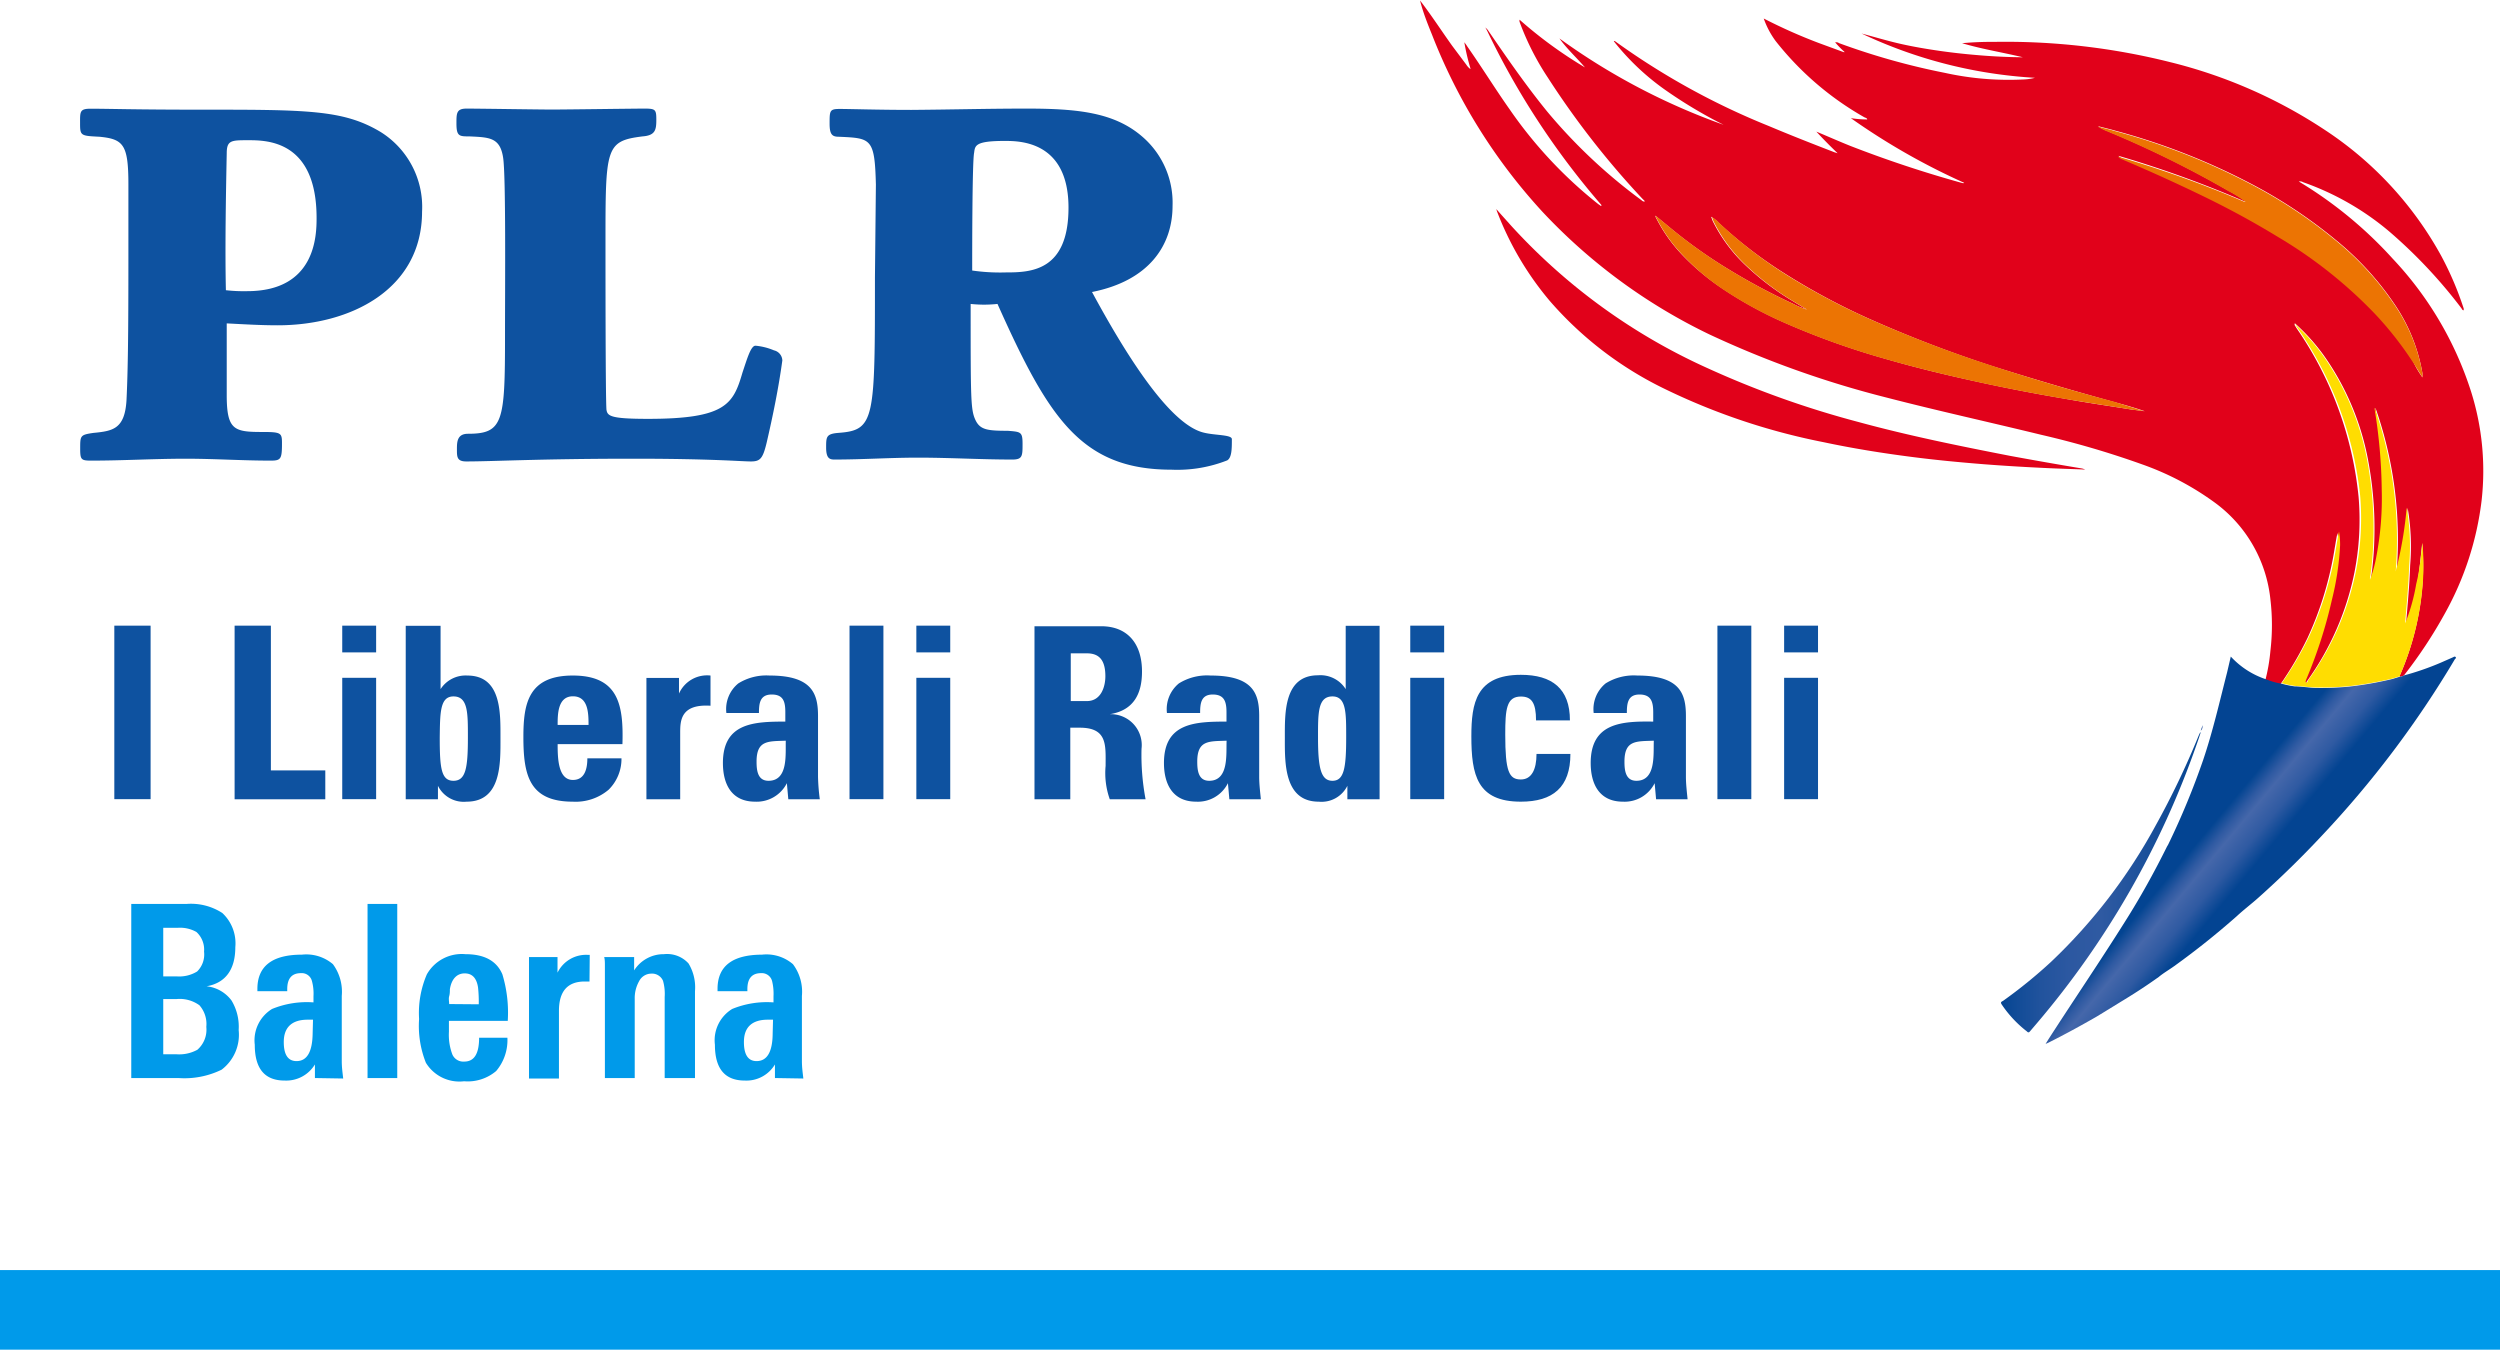 <svg xmlns="http://www.w3.org/2000/svg" xmlns:xlink="http://www.w3.org/1999/xlink" viewBox="0 0 209.5 113.1"><defs><style>.cls-1{fill:#e1011a;}.cls-2{fill:url(#Dégradé_sans_nom_51);}.cls-3{fill:#ffdd01;}.cls-4{fill:#ec7403;}.cls-5{fill:#feda00;}.cls-6{fill:#2f5aa2;}.cls-7{fill:#034492;}.cls-8{fill:url(#Dégradé_sans_nom_16);}.cls-9{fill:#009aea;}.cls-10{fill:#0e52a0;}</style><linearGradient id="Dégradé_sans_nom_51" x1="189.43" y1="72.21" x2="185.63" y2="69.03" gradientUnits="userSpaceOnUse"><stop offset="0" stop-color="#034492"/><stop offset="0.31" stop-color="#2f5aa2"/><stop offset="0.63" stop-color="#4567aa"/><stop offset="0.78" stop-color="#2f5aa2"/><stop offset="0.99" stop-color="#044592"/><stop offset="1" stop-color="#034492"/></linearGradient><linearGradient id="Dégradé_sans_nom_16" x1="167.69" y1="74.21" x2="184.41" y2="74.21" gradientUnits="userSpaceOnUse"><stop offset="0" stop-color="#034492"/><stop offset="0.07" stop-color="#104b97"/><stop offset="0.2" stop-color="#21539d"/><stop offset="0.34" stop-color="#2c58a1"/><stop offset="0.5" stop-color="#2f5aa2"/><stop offset="0.99" stop-color="#044592"/><stop offset="1" stop-color="#034492"/></linearGradient></defs><title>logo_balerna_web</title><g id="Calque_2" data-name="Calque 2"><g id="Calque_1-2" data-name="Calque 1"><path class="cls-1" d="M207.08,33.08a22.08,22.08,0,0,1,.88,9.1,25.67,25.67,0,0,1-3.07,9.46,38.46,38.46,0,0,1-3.44,5.21.72.72,0,0,1-.35.11s0-.06,0-.09a23.55,23.55,0,0,0,1.93-8,21.37,21.37,0,0,0-.05-3.1c-.13,1.14-.22,2.29-.42,3.42a15.81,15.81,0,0,1-.93,3.31c.13-1.62.29-3.25.34-4.87a19.06,19.06,0,0,0-.21-4.83,32.54,32.54,0,0,1-.92,5.35,33.41,33.41,0,0,0-1.77-13.71.09.09,0,0,0,0,.09,44.54,44.54,0,0,1,.6,6.82,25.83,25.83,0,0,1-.44,5.48,11.06,11.06,0,0,1-.54,2,.21.21,0,0,1,0-.13,26.68,26.68,0,0,0,.27-3,30.55,30.55,0,0,0-.45-6.54,22.26,22.26,0,0,0-3.38-8.55,16.63,16.63,0,0,0-2.73-3.19l-.06-.06-.05,0,0,.06,0,.07.18.29a30.08,30.08,0,0,1,5.18,14.12,22.81,22.81,0,0,1-.35,6.33,23.65,23.65,0,0,1-4,9.14c0,.08-.07.18-.18.19s0-.15,0-.22a39.25,39.25,0,0,0,2.16-6.69,23.69,23.69,0,0,0,.69-4.58,6.3,6.3,0,0,0-.09-1.15c-.1.43-.16.87-.24,1.31a28.43,28.43,0,0,1-2.25,7.44,27.91,27.91,0,0,1-2.31,3.95,5.54,5.54,0,0,1-1.25-.35,15,15,0,0,0,.43-2.48,18.28,18.28,0,0,0,0-4.31,11.51,11.51,0,0,0-4.63-8.09,23.66,23.66,0,0,0-6.13-3.23,75.36,75.36,0,0,0-8.47-2.48c-4.3-1.05-8.63-2-12.92-3.11a82.79,82.79,0,0,1-14.87-5.3A47.07,47.07,0,0,1,129.26,18,47.2,47.2,0,0,1,120,3.15c-.38-.94-.76-1.89-1-2.86l0,0c.94,1.22,1.78,2.52,2.68,3.78l1.19,1.59a1.4,1.4,0,0,0,.35.38s0,.06,0,0,0,0,0-.07a17.7,17.7,0,0,1-.51-2.18c.09.12.18.24.26.37,1.22,1.74,2.34,3.56,3.57,5.3a36.76,36.76,0,0,0,7.4,7.9l.19.13s0,.05.06,0,0,0,0-.07a65.51,65.51,0,0,1-9.58-14.62l-.14-.25s0,0,0,0,.16.14.22.23c1.6,2.34,3.22,4.68,5,6.86A44.83,44.83,0,0,0,137.52,17c.08.06.14.14.27.14s-.1-.17-.16-.24A71.22,71.22,0,0,1,129.7,6.74a22.42,22.42,0,0,1-2.36-4.66.48.48,0,0,1,0-.18,35.88,35.88,0,0,0,5.48,4c-.7-.82-1.51-1.55-2.14-2.43a54.7,54.7,0,0,0,13.76,7.24,39,39,0,0,1-5-3,20.58,20.58,0,0,1-4.2-4c.05-.06.09,0,.11,0A60.68,60.68,0,0,0,148.2,10.8c1.85.78,3.71,1.51,5.58,2.23.07,0,.14.07.22.05l.06,0,0,0-.08,0q-.91-.87-1.77-1.8l0,0c.94.39,1.88.81,2.83,1.19a98,98,0,0,0,9.33,3.1c.07,0,.13.07.23,0a56.44,56.44,0,0,1-9.5-5.42,8.83,8.83,0,0,0,1.37.11c0-.12-.16-.14-.25-.19a25.39,25.39,0,0,1-7.42-6.38A7.2,7.2,0,0,1,147.8,1.8l0,0a43.49,43.49,0,0,0,4.63,2.06l2.07.76s.07,0,.09,0l0,0a8,8,0,0,1-.81-.83c.13,0,.23,0,.32.07A58.56,58.56,0,0,0,163,6.36a24.73,24.73,0,0,0,6.53.55,4.47,4.47,0,0,0,1-.14A39.18,39.18,0,0,1,156,3.06c1.1.29,2.18.62,3.29.87s2.24.44,3.37.6,2.28.28,3.43.37,2.28.14,3.43.15c-1.7-.41-3.42-.68-5.1-1.18a26.49,26.49,0,0,1,2.67-.11,56.62,56.62,0,0,1,14.78,1.7,41.41,41.41,0,0,1,13,5.71,29.72,29.72,0,0,1,9.72,10.55,26.94,26.94,0,0,1,1.87,4.39l0,.14c-.12,0-.14-.09-.18-.15a41.59,41.59,0,0,0-6-6.4A22.93,22.93,0,0,0,193,15.52a.49.49,0,0,0-.36-.06,34.74,34.74,0,0,1,7.87,6.47A29.14,29.14,0,0,1,207.08,33.08ZM203,31.88v-.23a.49.49,0,0,0,0-.12,14.59,14.59,0,0,0-2.39-5.87,24.83,24.83,0,0,0-4.82-5.26,40.74,40.74,0,0,0-7.34-4.85,55.33,55.33,0,0,0-11.19-4.35c-.48-.14-1-.26-1.46-.38a4.55,4.55,0,0,0,.76.39,86.39,86.39,0,0,1,10.16,5,9.93,9.93,0,0,1,1.48.93h0l-.19-.05a92.42,92.42,0,0,0-9.67-3.54l-.81-.24a.81.81,0,0,0,.31.22q3.53,1.5,7,3.18c2.08,1,4.13,2.12,6.11,3.34a38.16,38.16,0,0,1,8.08,6.4,28.53,28.53,0,0,1,3.16,4C202.39,30.94,202.66,31.39,203,31.88Zm-24.27,2.7,1,.13c-.83-.29-1.66-.52-2.5-.75-3.42-.94-6.82-1.94-10.19-3A104.11,104.11,0,0,1,156.71,27a56.39,56.39,0,0,1-7.15-3.83A37,37,0,0,1,144,18.9a2.28,2.28,0,0,0-.51-.42s0-.08-.06-.05,0,.05,0,.08a2.49,2.49,0,0,0,.11.29,13.06,13.06,0,0,0,2.83,3.77,22.19,22.19,0,0,0,3.63,2.77l1.35.82,0,0a5.41,5.41,0,0,1-1.11-.46A52.29,52.29,0,0,1,145,22.91a41.18,41.18,0,0,1-5.2-3.7l-1.08-.89,0,0,0,0a.61.61,0,0,0,.11.29,12.94,12.94,0,0,0,2.14,3,19.85,19.85,0,0,0,3.37,2.82,33.59,33.59,0,0,0,5.4,2.94,64.76,64.76,0,0,0,8.45,3c2.48.72,5,1.32,7.52,1.87s4.84,1,7.27,1.41C174.87,34,176.78,34.27,178.69,34.58Z" transform="translate(0 -0.25)"/><path class="cls-2" d="M205.77,55.3c.09.08,0,.14-.05.19A84.2,84.2,0,0,1,194.6,70.25q-2.55,2.73-5.34,5.22c-.59.53-1.22,1-1.8,1.54a66.28,66.28,0,0,1-5.26,4.2c-.43.31-.89.57-1.3.91-.91.65-1.85,1.27-2.8,1.85s-1.62,1-2.45,1.5c-1.31.75-2.64,1.48-4,2.16l-.23.1.21-.34c2.13-3.31,4.35-6.57,6.44-9.9,1.27-2,2.45-4.13,3.52-6.29l.1-.17a63.7,63.7,0,0,0,2.94-7.11c.81-2.4,1.37-4.86,2-7.32l.31-1.33a7,7,0,0,0,3,1.92,5.54,5.54,0,0,0,1.25.35,8.09,8.09,0,0,0,1.11.23c.62,0,1.24.13,1.87.13a23.84,23.84,0,0,0,2.67-.11,29.8,29.8,0,0,0,3.64-.64l.62-.19a.72.72,0,0,0,.35-.11,22.57,22.57,0,0,0,3.09-1.07l1-.44C205.63,55.3,205.7,55.24,205.77,55.3Z" transform="translate(0 -0.25)"/><path class="cls-3" d="M203,45.73a21.37,21.37,0,0,1,.05,3.1,23.55,23.55,0,0,1-1.93,8s0,.06,0,.09l-.62.19a29.8,29.8,0,0,1-3.64.64,23.84,23.84,0,0,1-2.67.11c-.63,0-1.25-.1-1.87-.13a8.09,8.09,0,0,1-1.11-.23,27.91,27.91,0,0,0,2.31-3.95,28.43,28.43,0,0,0,2.25-7.44c.08-.44.14-.88.24-1.31a6.3,6.3,0,0,1,.09,1.15,23.69,23.69,0,0,1-.69,4.58,39.25,39.25,0,0,1-2.16,6.69c0,.07-.09.13,0,.22s.14-.11.18-.19a23.65,23.65,0,0,0,4-9.14,22.81,22.81,0,0,0,.35-6.33A30.08,30.08,0,0,0,192.5,27.7l-.18-.29,0,0a16.63,16.63,0,0,1,2.73,3.19,22.26,22.26,0,0,1,3.38,8.55,30.55,30.55,0,0,1,.45,6.54,26.68,26.68,0,0,1-.27,3,.21.21,0,0,0,0,.13,11.06,11.06,0,0,0,.54-2,25.83,25.83,0,0,0,.44-5.48,44.54,44.54,0,0,0-.6-6.82.09.09,0,0,1,0-.09,33.41,33.41,0,0,1,1.77,13.71,32.54,32.54,0,0,0,.92-5.35,19.06,19.06,0,0,1,.21,4.83c-.05,1.62-.21,3.25-.34,4.87a15.81,15.81,0,0,0,.93-3.31C202.78,48,202.87,46.87,203,45.73Z" transform="translate(0 -0.25)"/><path class="cls-4" d="M203,31.65v.23c-.3-.49-.57-.94-.86-1.37a28.53,28.53,0,0,0-3.16-4,38.16,38.16,0,0,0-8.08-6.4c-2-1.22-4-2.31-6.11-3.34q-3.45-1.68-7-3.18a.81.81,0,0,1-.31-.22l.81.24A92.42,92.42,0,0,1,188,17.13l.19.05h0a9.93,9.93,0,0,0-1.48-.93,86.39,86.39,0,0,0-10.16-5,4.55,4.55,0,0,1-.76-.39c.49.12,1,.24,1.46.38a55.33,55.33,0,0,1,11.19,4.35,40.74,40.74,0,0,1,7.34,4.85,24.83,24.83,0,0,1,4.82,5.26A14.59,14.59,0,0,1,203,31.53.49.49,0,0,1,203,31.65Z" transform="translate(0 -0.25)"/><path class="cls-5" d="M192.36,27.37l0,0,0-.07,0,0Z" transform="translate(0 -0.25)"/><path class="cls-5" d="M192.3,27.31l0,0,0-.06Z" transform="translate(0 -0.25)"/><path class="cls-6" d="M184.66,60.88v0h0v0A0,0,0,0,0,184.66,60.88Z" transform="translate(0 -0.25)"/><path class="cls-6" d="M184.42,61.46c.05-.15.11-.29.16-.44,0,.15,0,.32-.13.44Z" transform="translate(0 -0.25)"/><path class="cls-7" d="M184.45,61.46s0,.07,0,.1h0s0-.07,0-.1Z" transform="translate(0 -0.25)"/><path class="cls-8" d="M184.41,61.66c-.1.31-.21.63-.32.94A73.21,73.21,0,0,1,170.69,86l-.58.68c-.09.11-.16.11-.26,0a9.65,9.65,0,0,1-2.11-2.26c-.13-.2,0-.23.12-.3a41.06,41.06,0,0,0,4-3.25,45.89,45.89,0,0,0,8.81-11.49,69.45,69.45,0,0,0,3.58-7.49l.13-.28Z" transform="translate(0 -0.25)"/><path class="cls-4" d="M179.66,34.71l-1-.13c-1.91-.31-3.82-.6-5.72-.92-2.43-.42-4.86-.88-7.27-1.41s-5-1.15-7.52-1.87a64.76,64.76,0,0,1-8.45-3,33.59,33.59,0,0,1-5.4-2.94A19.85,19.85,0,0,1,141,21.62a12.94,12.94,0,0,1-2.14-3,.61.61,0,0,1-.11-.29l0,0,0,0,1.08.89a41.18,41.18,0,0,0,5.2,3.7,52.29,52.29,0,0,0,5.28,2.81,5.41,5.41,0,0,0,1.11.46l0,0-1.35-.82a22.19,22.19,0,0,1-3.63-2.77,13.06,13.06,0,0,1-2.83-3.77,2.49,2.49,0,0,1-.11-.29s-.06-.06,0-.08,0,0,.06.05a2.28,2.28,0,0,1,.51.42,37,37,0,0,0,5.52,4.28A56.39,56.39,0,0,0,156.71,27,104.11,104.11,0,0,0,167,30.92c3.37,1.1,6.77,2.1,10.19,3C178,34.19,178.83,34.42,179.66,34.71Z" transform="translate(0 -0.25)"/><path class="cls-1" d="M174.42,39.5a1.19,1.19,0,0,1,.32.1c-1.18-.05-2.35-.08-3.53-.14-1.67-.08-3.34-.18-5-.31-2-.16-4-.35-5.93-.6-2.51-.32-5-.72-7.49-1.25a54.43,54.43,0,0,1-13.37-4.5,30.13,30.13,0,0,1-9.53-7.31,25.92,25.92,0,0,1-4.45-7.55l-.05-.17,0,0c.41.47.83.93,1.24,1.39A50.14,50.14,0,0,0,143,31.06a79.13,79.13,0,0,0,12.76,4.56c4.18,1.14,8.42,2,12.68,2.83C170.45,38.82,172.43,39.17,174.42,39.5Z" transform="translate(0 -0.25)"/><rect class="cls-9" y="106.43" width="209.5" height="6.67"/><path class="cls-10" d="M8.35,11.71c2,.2,2.41.66,2.41,4v3.51c0,7.22,0,11.33-.16,14.59-.15,2.41-1.16,2.56-2.79,2.72-1.09.16-1.09.23-1.09,1.32,0,.92.08,1,.93,1,2.63,0,5.27-.16,7.91-.16,2.41,0,4.73.16,7.14.16.85,0,.93-.15.93-1.47,0-.85-.08-.93-1.63-.93-2.38,0-3-.15-3-3.1v-6c1.55.08,2.87.16,4.27.16,6.1,0,12.1-3,12.1-9.54a7.4,7.4,0,0,0-3.49-6.67c-3.11-1.86-6.13-1.86-15.21-1.86-5.36,0-7.53-.08-9.08-.08-.93,0-.88.26-.88,1.27S6.8,11.63,8.35,11.71ZM19,13.1C19,12,19.39,12,20.79,12c1.55,0,5.74,0,5.74,6.52,0,1.47-.08,6.13-5.82,6.13a13.26,13.26,0,0,1-1.78-.08C18.85,21.1,18.93,16.59,19,13.1Z" transform="translate(0 -0.25)"/><path class="cls-10" d="M39.34,11.68c1.66.08,2.56.08,2.82,1.77.24,1.5.16,10.73.16,15,0,7.15-.15,8.15-3.1,8.15-.93,0-.93.71-.93,1.32s0,1,.78,1c2.21,0,6.24-.23,14-.23,6.59,0,9.07.23,9.85.23s1-.23,1.32-1.55c.54-2.33,1-4.58,1.32-6.91a.9.9,0,0,0-.7-.85,5.19,5.19,0,0,0-1.55-.39c-.39,0-.7,1.09-1.09,2.25-.77,2.64-1.39,3.88-7.91,3.88-3.18,0-3.41-.24-3.49-.78-.08-1.17-.08-11.8-.08-13.89,0-8.07,0-8.61,3.1-9,1.08-.08,1.16-.55,1.16-1.4s-.07-.93-1-.93-6.51.08-7.76.08c-1.09,0-6.05-.08-7.14-.08-.85,0-.85.39-.85,1.24C38.25,11.68,38.49,11.68,39.34,11.68Z" transform="translate(0 -0.25)"/><path class="cls-10" d="M69.93,38.76c2.34,0,4.67-.16,7-.16,2.63,0,5.27.16,7.91.16.85,0,.85-.31.85-1.32s-.15-1-1.24-1.09c-1.72,0-2.33-.08-2.72-.93s-.39-1.79-.39-9.7a10.58,10.58,0,0,0,2.25,0c4.27,9.54,7,13.89,14.59,13.89a11.41,11.41,0,0,0,4.66-.78c.39-.23.39-1,.39-1.78,0-.38-1.4-.31-2.33-.54-3-.69-6.83-7.06-9.39-11.79,4.75-.94,6.75-3.88,6.75-7.22a7.3,7.3,0,0,0-2.56-5.82c-2.33-2-5.35-2.33-9.7-2.33-3.13,0-5.93.08-9.63.11-2.74,0-5.15-.08-6-.08s-.85.15-.85,1.24c0,.93.24,1.09.78,1.09,2.71.12,3,.12,3.1,4l-.08,7.81c0,11.84,0,12.77-3,13-1.09.08-1.09.32-1.09,1.24S69.54,38.76,69.93,38.76Zm11.7-25.7c.08-.61.08-1,2.56-1,1.24,0,5.35,0,5.35,5.59,0,5.35-3.19,5.43-5.28,5.43h0a16.27,16.27,0,0,1-2.79-.16C81.47,21.36,81.47,13.84,81.63,13.06Z" transform="translate(0 -0.25)"/><rect class="cls-10" x="9.58" y="52.43" width="3.04" height="14.54"/><polygon class="cls-10" points="19.66 52.43 19.66 66.98 27.26 66.98 27.26 64.56 22.7 64.56 22.7 52.43 19.66 52.43"/><rect class="cls-10" x="28.68" y="52.43" width="2.84" height="2.24"/><rect class="cls-10" x="28.68" y="56.8" width="2.84" height="10.17"/><path class="cls-10" d="M34,52.69V67.23h2.7V66.1h0a2.41,2.41,0,0,0,2.4,1.33c2.94,0,2.84-3.26,2.84-5.36s.08-5.21-2.78-5.21A2.49,2.49,0,0,0,36.92,58h0V52.69Zm4,5.92c1.23,0,1.21,1.41,1.21,3.44,0,2.56-.18,3.63-1.21,3.63s-1.15-1.07-1.15-3.63C36.88,60,36.86,58.61,38,58.61Z" transform="translate(0 -0.25)"/><path class="cls-10" d="M48,56.86c-3.74,0-4.14,2.37-4.14,5.15,0,3.19.48,5.42,4.14,5.42a4.27,4.27,0,0,0,3-1,3.62,3.62,0,0,0,1.08-2.63H49.22c0,.84-.2,1.81-1.21,1.81-1.24,0-1.28-1.81-1.28-3h5.43C52.26,59.33,51.84,56.86,48,56.86ZM46.73,61c0-.87,0-2.4,1.28-2.4S49.32,60,49.32,61Z" transform="translate(0 -0.25)"/><path class="cls-10" d="M54.17,57.06V67.23H57V61.69c0-1,0-2.46,2.54-2.3V56.86a2.58,2.58,0,0,0-2.64,1.51h0V57.06Z" transform="translate(0 -0.25)"/><path class="cls-10" d="M61.87,57.52a2.77,2.77,0,0,0-1,2.48H63.6c0-.81.08-1.55,1.07-1.55s1.14.62,1.14,1.49v.78c-2.63,0-5.23.1-5.23,3.47,0,1.77.72,3.24,2.7,3.24a2.83,2.83,0,0,0,2.66-1.55h0l.12,1.35h2.64a17.18,17.18,0,0,1-.15-1.89V60.26c0-1.85-.46-3.4-4.06-3.4A4.44,4.44,0,0,0,61.87,57.52Zm2.53,8.16c-.92,0-1-.89-1-1.61,0-1.82,1-1.69,2.45-1.75C65.81,63.42,66.08,65.68,64.4,65.68Z" transform="translate(0 -0.25)"/><rect class="cls-10" x="71.19" y="52.43" width="2.84" height="14.54"/><rect class="cls-10" x="76.79" y="56.8" width="2.84" height="10.17"/><rect class="cls-10" x="76.79" y="52.43" width="2.84" height="2.24"/><path class="cls-10" d="M93,67.23h3A20,20,0,0,1,95.66,63,2.59,2.59,0,0,0,93,60.1v0c2-.32,2.7-1.71,2.7-3.57,0-2.47-1.33-3.8-3.41-3.8H86.69V67.23h3v-6h.79c2.34,0,2.17,1.47,2.17,3.2A6.57,6.57,0,0,0,93,67.23ZM91.08,59H89.73v-4h1.35c1,0,1.55.53,1.55,1.92C92.63,57.76,92.29,59,91.08,59Z" transform="translate(0 -0.25)"/><path class="cls-10" d="M98.79,57.52a2.79,2.79,0,0,0-1,2.48h2.78c0-.81.08-1.55,1.06-1.55s1.15.62,1.15,1.49v.78c-2.64,0-5.24.1-5.24,3.47,0,1.77.73,3.24,2.7,3.24a2.81,2.81,0,0,0,2.66-1.55h0l.12,1.35h2.64c-.06-.62-.14-1.27-.14-1.89V60.26c0-1.85-.46-3.4-4.07-3.4A4.46,4.46,0,0,0,98.79,57.52Zm2.54,8.16c-.92,0-1-.89-1-1.61,0-1.82,1-1.69,2.46-1.75C102.74,63.42,103,65.68,101.33,65.68Z" transform="translate(0 -0.25)"/><path class="cls-10" d="M110.51,67.43a2.41,2.41,0,0,0,2.4-1.33h0v1.13h2.7V52.69h-2.84V58h0a2.5,2.5,0,0,0-2.32-1.16c-2.86,0-2.78,3.16-2.78,5.21S107.57,67.43,110.51,67.43Zm1.15-8.82c1.17,0,1.15,1.41,1.15,3.44,0,2.56-.18,3.63-1.15,3.63s-1.21-1.07-1.21-3.63C110.45,60,110.43,58.61,111.66,58.61Z" transform="translate(0 -0.25)"/><rect class="cls-10" x="118.18" y="52.43" width="2.84" height="2.24"/><rect class="cls-10" x="118.18" y="56.8" width="2.84" height="10.17"/><path class="cls-10" d="M127.45,67.43c2.66,0,4.15-1.19,4.15-4h-2.84c0,1.33-.43,2.14-1.31,2.14-1,0-1.31-.67-1.31-3.77,0-2.11.1-3.18,1.31-3.18.88,0,1.27.5,1.27,2h2.84c0-2.66-1.49-3.82-4.11-3.82-3.75,0-4.15,2.37-4.15,5.15C123.3,65.2,123.78,67.43,127.45,67.43Z" transform="translate(0 -0.25)"/><path class="cls-10" d="M133.3,64.19c0,1.77.73,3.24,2.7,3.24a2.81,2.81,0,0,0,2.66-1.55h0l.12,1.35h2.64c-.06-.62-.14-1.27-.14-1.89V60.26c0-1.85-.46-3.4-4.07-3.4a4.46,4.46,0,0,0-2.66.66,2.79,2.79,0,0,0-1,2.48h2.78c0-.81.08-1.55,1.06-1.55s1.15.62,1.15,1.49v.78C135.9,60.68,133.3,60.82,133.3,64.19Zm3.83,1.49c-.92,0-1-.89-1-1.61,0-1.82,1-1.69,2.46-1.75C138.54,63.42,138.8,65.68,137.13,65.68Z" transform="translate(0 -0.25)"/><rect class="cls-10" x="143.92" y="52.43" width="2.84" height="14.54"/><rect class="cls-10" x="149.51" y="56.8" width="2.84" height="10.17"/><rect class="cls-10" x="149.51" y="52.43" width="2.84" height="2.24"/><path class="cls-9" d="M20,86.57a3.67,3.67,0,0,1-1.43,3.32,7.08,7.08,0,0,1-3.62.7H11V76h4.63a4.83,4.83,0,0,1,3,.76,3.47,3.47,0,0,1,1.09,2.86c0,1.85-.8,3-2.41,3.28a3,3,0,0,1,2.09,1.19A4.25,4.25,0,0,1,20,86.57ZM17.1,80a2,2,0,0,0-.64-1.65A2.78,2.78,0,0,0,14.89,78H13.68v4.07h1.11a2.87,2.87,0,0,0,1.73-.41A2,2,0,0,0,17.1,80Zm.19,6.29a2.37,2.37,0,0,0-.58-1.8,2.82,2.82,0,0,0-1.9-.52H13.68v4.63h1.13a3.17,3.17,0,0,0,1.73-.38A2.23,2.23,0,0,0,17.29,86.31Z" transform="translate(0 -0.25)"/><path class="cls-9" d="M26.39,90.59l0-1.14a2.81,2.81,0,0,1-2.54,1.35c-1.67,0-2.5-1-2.5-3a3.08,3.08,0,0,1,1.45-3,7.68,7.68,0,0,1,3.47-.55v-.52a4,4,0,0,0-.13-1.27.88.88,0,0,0-.92-.66c-.77,0-1.15.45-1.15,1.34v.17H21.57v-.19c0-1.91,1.25-2.87,3.73-2.87a3.44,3.44,0,0,1,2.6.8,3.9,3.9,0,0,1,.74,2.66v3.54c0,.71,0,1.35,0,1.91s.07,1,.12,1.47Zm-.16-4.89h-.45c-1.31,0-2,.63-2,1.87,0,1.06.35,1.6,1.07,1.6.88,0,1.33-.78,1.35-2.32Z" transform="translate(0 -0.25)"/><path class="cls-9" d="M30.8,90.59V76h2.49V90.59Z" transform="translate(0 -0.25)"/><path class="cls-9" d="M37.62,85.8v.91a4.66,4.66,0,0,0,.29,1.91,1,1,0,0,0,1,.59c.83,0,1.24-.66,1.24-2h2.37A4,4,0,0,1,41.58,90a3.68,3.68,0,0,1-2.69.86,3.29,3.29,0,0,1-3.2-1.55,8.34,8.34,0,0,1-.57-3.67,8.18,8.18,0,0,1,.65-3.74A3.36,3.36,0,0,1,39,80.21c1.59,0,2.62.56,3.1,1.69a11.08,11.08,0,0,1,.45,3.9Zm2.5-1.39A11,11,0,0,0,40.06,83c-.12-.79-.49-1.18-1.12-1.18s-1.1.44-1.24,1.33c0,.18,0,.38-.06.59s0,.43,0,.65Z" transform="translate(0 -0.25)"/><path class="cls-9" d="M49.4,82.5l-.21,0H49q-2.16,0-2.16,2.46v5.67H44.33V82.28c0-.43,0-.8,0-1.1s0-.55,0-.73h2.39l0,1.31a2.66,2.66,0,0,1,2.58-1.49h.12Z" transform="translate(0 -0.25)"/><path class="cls-9" d="M55.7,90.59v-6.8a4,4,0,0,0-.14-1.35,1,1,0,0,0-1-.6,1.15,1.15,0,0,0-1,.63,2.88,2.88,0,0,0-.37,1.5v6.62h-2.5V82.1c0-.35,0-.66,0-.93s0-.51-.06-.72h2.51l0,1.12a2.92,2.92,0,0,1,2.5-1.36,2.42,2.42,0,0,1,2.06.78,3.86,3.86,0,0,1,.54,2.32v7.28Z" transform="translate(0 -0.25)"/><path class="cls-9" d="M64.94,90.59l0-1.14a2.78,2.78,0,0,1-2.53,1.35c-1.67,0-2.5-1-2.5-3a3.07,3.07,0,0,1,1.45-3,7.66,7.66,0,0,1,3.46-.55v-.52a4.45,4.45,0,0,0-.12-1.27.89.89,0,0,0-.92-.66c-.77,0-1.15.45-1.15,1.34v.17H60.13v-.19q0-2.86,3.73-2.87a3.4,3.4,0,0,1,2.59.8,3.84,3.84,0,0,1,.75,2.66v3.54c0,.71,0,1.35,0,1.91s.07,1,.12,1.47Zm-.16-4.89h-.44c-1.32,0-2,.63-2,1.87,0,1.06.35,1.6,1.06,1.6.89,0,1.34-.78,1.35-2.32Z" transform="translate(0 -0.25)"/></g></g></svg>